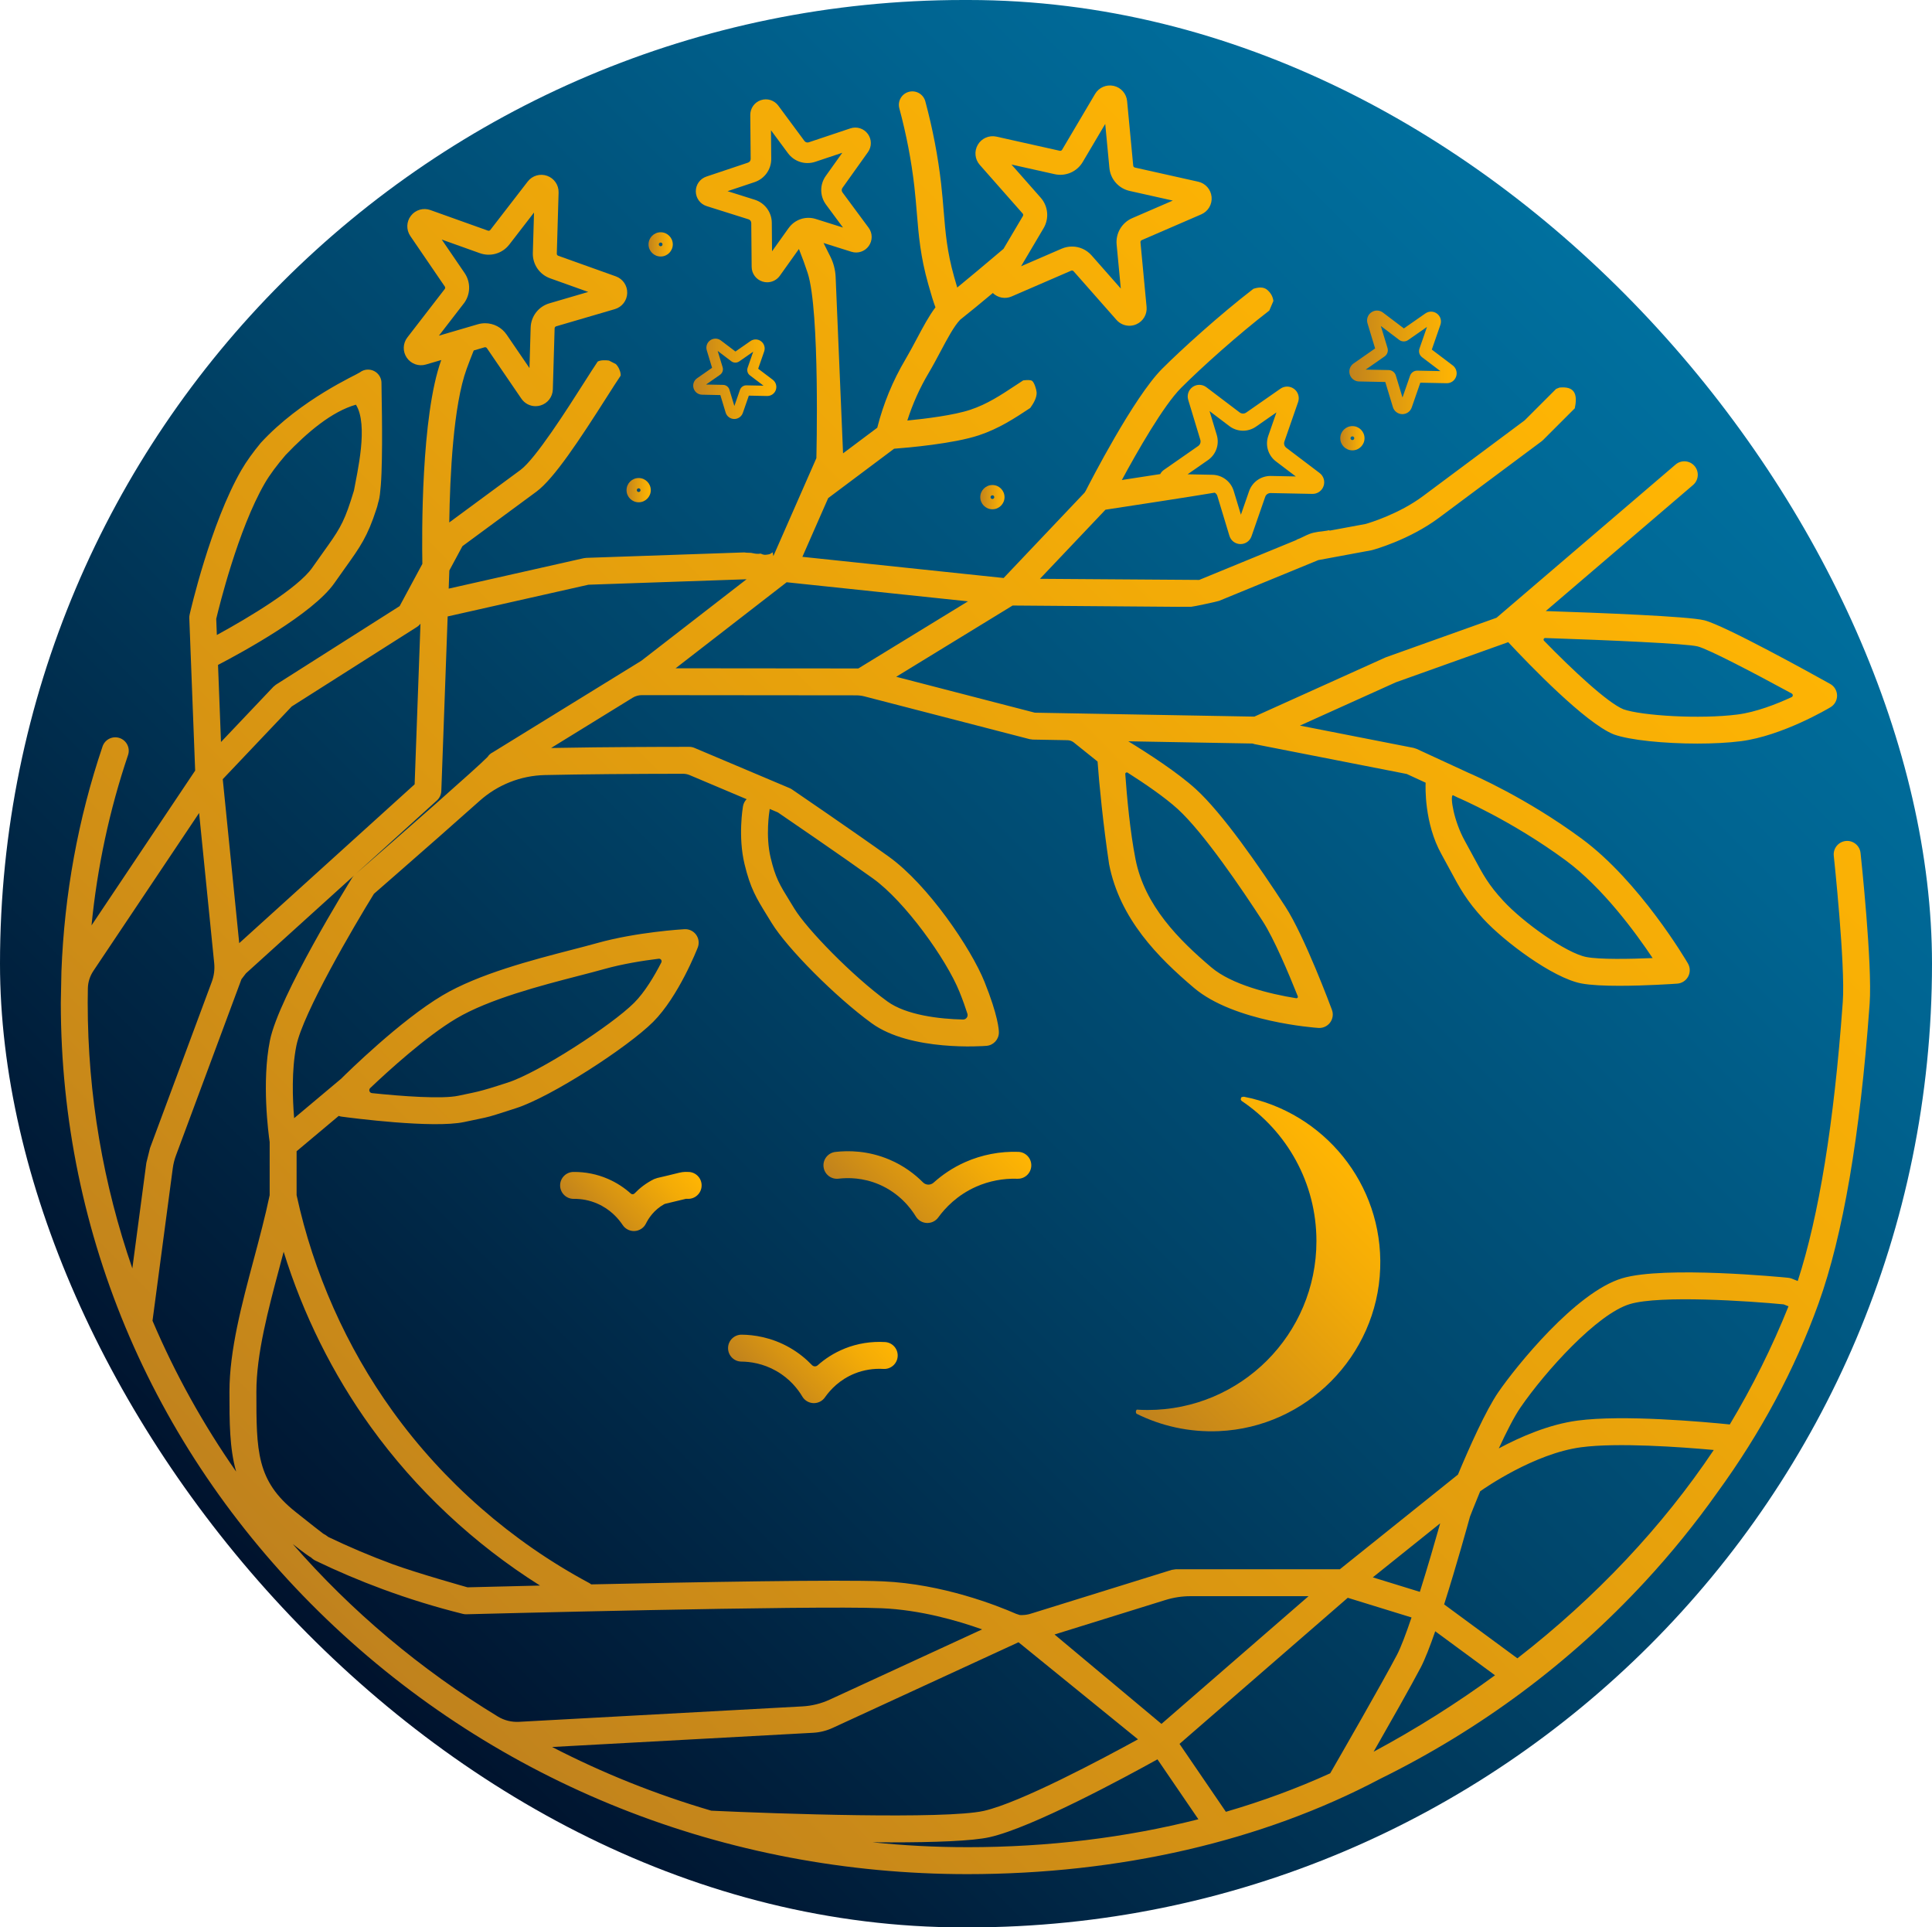 <svg viewBox="0 0 1922 1917" xmlns:xlink="http://www.w3.org/1999/xlink" xmlns="http://www.w3.org/2000/svg" data-name="Layer 2" id="Layer_2">
  <defs>
    <style>
      .cls-1 {
        fill: url(#New_Gradient_Swatch_3-10);
      }

      .cls-2 {
        fill: url(#New_Gradient_Swatch_3-7);
      }

      .cls-3 {
        fill: url(#New_Gradient_Swatch_3-9);
      }

      .cls-4 {
        fill: url(#New_Gradient_Swatch_3-5);
      }

      .cls-5 {
        fill: url(#New_Gradient_Swatch_3-2);
      }

      .cls-6 {
        fill: url(#New_Gradient_Swatch_3);
      }

      .cls-7 {
        fill: url(#New_Gradient_Swatch_3-6);
      }

      .cls-8 {
        fill: url(#New_Gradient_Swatch_3-3);
      }

      .cls-9 {
        fill: url(#New_Gradient_Swatch_3-8);
      }

      .cls-10 {
        fill: url(#New_Gradient_Swatch_3-11);
      }

      .cls-11 {
        fill: url(#linear-gradient);
      }

      .cls-12 {
        fill: url(#New_Gradient_Swatch_3-4);
      }
    </style>
    <linearGradient gradientUnits="userSpaceOnUse" y2="279.49" x2="1640.01" y1="1637.51" x1="281.99" id="linear-gradient">
      <stop stop-color="#00112b" offset="0"></stop>
      <stop stop-color="#004469" offset=".47"></stop>
      <stop stop-color="#006491" offset=".82"></stop>
      <stop stop-color="#0071a0" offset="1"></stop>
    </linearGradient>
    <linearGradient gradientUnits="userSpaceOnUse" y2="347.27" x2="1569.56" y1="1601.31" x1="315.52" data-name="New Gradient Swatch 3" id="New_Gradient_Swatch_3">
      <stop stop-color="#c0821d" offset="0"></stop>
      <stop stop-color="#c0821d" offset="0"></stop>
      <stop stop-color="#c0821d" offset="0"></stop>
      <stop stop-color="#d69313" offset=".29"></stop>
      <stop stop-color="#f3ab07" offset=".74"></stop>
      <stop stop-color="#ffb503" offset="1"></stop>
    </linearGradient>
    <linearGradient xlink:href="#New_Gradient_Swatch_3" y2="1301.42" x2="851.8" y1="1387.68" x1="765.54" data-name="New Gradient Swatch 3" id="New_Gradient_Swatch_3-2"></linearGradient>
    <linearGradient xlink:href="#New_Gradient_Swatch_3" y2="1141.05" x2="665.56" y1="1216.98" x1="589.63" data-name="New Gradient Swatch 3" id="New_Gradient_Swatch_3-3"></linearGradient>
    <linearGradient xlink:href="#New_Gradient_Swatch_3" y2="1104.56" x2="977.05" y1="1213.49" x1="868.12" data-name="New Gradient Swatch 3" id="New_Gradient_Swatch_3-4"></linearGradient>
    <linearGradient xlink:href="#New_Gradient_Swatch_3" y2="360.39" x2="1449.11" y1="360.39" x1="1342.35" data-name="New Gradient Swatch 3" id="New_Gradient_Swatch_3-5"></linearGradient>
    <linearGradient xlink:href="#New_Gradient_Swatch_3" y2="376.77" x2="772.3" y1="376.77" x1="689.61" data-name="New Gradient Swatch 3" id="New_Gradient_Swatch_3-6"></linearGradient>
    <linearGradient xlink:href="#New_Gradient_Swatch_3" y2="487.52" x2="647.41" y1="487.52" x1="623.29" data-name="New Gradient Swatch 3" id="New_Gradient_Swatch_3-7"></linearGradient>
    <linearGradient xlink:href="#New_Gradient_Swatch_3" y2="494.47" x2="999.32" y1="494.47" x1="975.2" data-name="New Gradient Swatch 3" id="New_Gradient_Swatch_3-8"></linearGradient>
    <linearGradient xlink:href="#New_Gradient_Swatch_3" y2="435.87" x2="1357.45" y1="435.87" x1="1333.32" data-name="New Gradient Swatch 3" id="New_Gradient_Swatch_3-9"></linearGradient>
    <linearGradient xlink:href="#New_Gradient_Swatch_3" y2="243.07" x2="669.3" y1="243.07" x1="645.18" data-name="New Gradient Swatch 3" id="New_Gradient_Swatch_3-10"></linearGradient>
    <linearGradient xlink:href="#New_Gradient_Swatch_3" y2="1162.54" x2="1349.61" y1="1393.82" x1="1118.33" data-name="New Gradient Swatch 3" id="New_Gradient_Swatch_3-11"></linearGradient>
  </defs>
  <g data-name="Layer 1" id="Layer_1-2">
    <rect ry="958.5" rx="958.5" height="1917" width="1922" y="0" x="0" class="cls-11"></rect>
    <g>
      <path d="M1850.91,848.35c-.79-7.35-7.39-12.68-14.74-11.88-7.35.79-12.67,7.39-11.88,14.74.12,1.08,11.62,108.68,8.96,145.15l-.2,2.7c-8.55,117.9-23.55,210.31-44.62,275.06l-5.79-2.33c-1.18-.47-2.42-.78-3.68-.9-5.01-.5-123.16-12.08-165.15.49-46.47,13.88-106,88.26-123.18,113.22-12.45,18.08-28.88,54.93-40.23,82.05l-117.48,94.17h-163.29c-1.33.2-2.64.4-3.97.6l-138.58,43.07c-2.01.72-4.61,1.43-7.68,1.74-1.79.18-3.43.19-4.87.12-1.26-.42-2.53-.84-3.79-1.26-18.62-8.14-73.04-29.71-132.52-32.26-42.75-1.83-184.06.7-290.07,3.02-.66-.54-1.39-1.03-2.17-1.45-77.02-41.25-144.61-100.35-195.45-170.91-45.83-63.6-78.82-137.84-95.47-214.78v-43.67l41.9-35.14c.93.35,1.91.6,2.93.73,9.24,1.24,91.2,11.97,121.94,5.34,6.27-1.35,10.61-2.25,13.88-2.92,10.89-2.24,11.51-2.44,27.32-7.52l10.07-3.23c35.31-11.29,111.62-60.87,136.7-85.95,25.2-25.2,43.57-71.96,44.34-73.94,1.65-4.25,1.03-9.04-1.65-12.73-2.68-3.68-7.02-5.74-11.6-5.49-1.94.11-47.89,2.88-86.84,13.81-7.26,2.04-15.92,4.28-25.09,6.65-39.15,10.13-92.78,24.01-128.78,45.39-42.12,25.01-95.19,77.3-100.87,82.95l-46.69,39.16c-1.59-19.05-2.64-47.91,2.19-71.97,6.46-32.19,56.9-118.39,77.19-151.19,6.92-6.03,36.24-31.58,65.36-57.22,17.04-15.01,29.95-26.43,39.74-35.19,17.95-16.06,40.93-25.16,65.01-25.7,35.47-.8,87.98-1.23,137.47-1.27,2.24,0,4.44.45,6.5,1.32l56.67,23.94c-1.83,1.87-3.13,4.3-3.61,7.07-.21,1.21-5.06,30.03,1.51,57.4,5.83,24.29,11.8,33.96,22.63,51.52,1.34,2.17,2.76,4.48,4.3,6.99,15.51,25.42,63.9,73.95,99.55,99.85,38.89,28.25,111.21,22.76,114.27,22.51,6.95-.56,12.31-6.37,12.31-13.34,0-2.46-.69-16.47-14.3-50.32-13.26-32.99-55.93-96.33-95.28-124.55-35.06-25.13-95.65-66.43-96.26-66.85-.73-.5-1.51-.92-2.33-1.27l-94.66-40c-1.65-.7-3.42-1.06-5.21-1.06-.47,0-47.61,0-94.3.5-16.4.17-30.79.39-43.13.64l81.08-49.95c2.78-1.71,5.98-2.62,9.25-2.62l213.15.2c2.82,0,5.62.36,8.35,1.07l164.24,42.51c1.04.14,2.07.28,3.11.42l34.53.62c2.31.04,4.54.85,6.34,2.29l23.6,18.93c1.5,21.5,5.63,63.17,11.48,102.19,10.64,54.33,48.68,92.65,84.48,122.97,39.9,33.79,120.34,39.58,123.74,39.81.3.02.6.03.9.03,4.2,0,8.19-1.98,10.72-5.37,2.72-3.64,3.41-8.41,1.83-12.66-1.1-2.98-27.24-73.23-46.32-102.63-25.97-40.02-62.54-92.81-89.22-117.06-18-16.36-47.14-35.22-67.04-47.41l123.6,2.22c.65.24,1.31.47,2.01.61l151.42,29.69,18.77,8.66c-.18,3.68-1.46,40.25,15.68,71.02,3.31,5.93,6.09,11.13,8.61,15.82,9.79,18.24,16.26,30.3,33.23,48.73,20.68,22.46,68.87,58.59,97.31,64.08,9.2,1.77,23.28,2.36,37.84,2.36,25.78,0,53.09-1.83,57.62-2.15,4.62-.32,8.74-3.01,10.9-7.1,2.16-4.09,2.06-9.01-.28-13.01-1.93-3.31-48.05-81.59-105.61-124.02-55.38-40.82-108.11-63.59-112.52-65.47l-51.8-23.91c-1.01-.33-2.01-.65-3.03-.98l-113.01-22.16,95.44-43.06,111.48-39.82c.09-.03.17-.09.26-.12,21.39,22.92,76.75,80.31,104.79,91.64.15.06.31.12.46.18,15.71,5.68,50.15,9.06,82.97,9.06,15.5,0,30.64-.75,43.28-2.37,41.3-5.3,87.25-32.64,89.18-33.8,4.1-2.46,6.57-6.91,6.5-11.69-.08-4.78-2.69-9.15-6.87-11.48-17.33-9.66-104.81-58.11-125.23-63.28-15.73-3.98-105.57-7.46-157.71-9.18l146.56-125.39c5.62-4.81,6.27-13.26,1.47-18.87-4.81-5.62-13.26-6.28-18.87-1.47l-178.12,152.39-109.68,39.17c-.33.13-.66.27-.99.4l-130.25,58.76-218.4-3.92-137.91-35.7,115.82-70.87,168.93,1.31c-8.74-.07,8.72-.07,8.75-.07,1.74,0,26.16-5.24,27.78-5.91l92.33-37.92c.05-.02.11-.04.16-.07l6.11-2.51,52.63-9.75c.35-.06.69-.14,1.03-.23,1.49-.4,36.8-10.04,66.52-32.19l102-76c.49-.42.97-.84,1.46-1.26l31.56-31.56c2.42-11.64,1.46-21.49-13.18-20.76-.68.03-1.35.08-2.02.13-1.13.44-2.25.91-3.38,1.34l-31.23,31.23-101.22,75.42c-23.86,17.78-53.1,26.55-57.03,27.68l-36.11,6.69c.07-.18.16-.38.23-.56-.98.25-1.98.46-3.01.6-5.42.72-11.57,1.18-16.73,3.1-4.52,1.68-8.53,4.24-13.03,5.77-.04.09-.08.2-.12.29l-96.81,39.76-158.45-1.1,64.77-68.28c.14-.15.28-.3.42-.46,20.16-3.06,85.29-13,108.68-16.96,1.21.69,2.17,1.76,2.59,3.16l12.05,39.79c1.46,4.81,5.81,8.11,10.83,8.2.08,0,.15,0,.23,0,4.93,0,9.29-3.1,10.91-7.76l13.64-39.27c.79-2.27,2.94-3.7,5.34-3.72l41.56.83c5.02.12,9.5-3.02,11.15-7.76,1.65-4.75.07-9.97-3.94-13l-33.14-25.1c-1.92-1.45-2.68-3.96-1.89-6.23l13.64-39.28c1.64-4.74.06-9.97-3.95-13-4.01-3.03-9.46-3.14-13.58-.27l-34.11,23.76c-1.98,1.38-4.59,1.33-6.51-.13l-33.14-25.1c-4-3.03-9.45-3.14-13.58-.27-4.12,2.87-5.91,8.03-4.46,12.83l12.05,39.79c.7,2.3-.16,4.78-2.13,6.15l-34.11,23.76c-1.58,1.1-2.81,2.54-3.65,4.16-13.37,2.07-26.95,4.16-38.18,5.88,15.23-28.17,41.35-74.04,59.02-91.71,21.07-21.07,56.7-52.91,87.66-76.82,1.18-2.9,2.45-5.78,3.7-8.67.12-.27.25-.56.37-.84-.49-3.97-2.25-7.73-6-10.99-3.75-3.26-8.79-2.76-13.86-1.14-34.14,26.31-71.86,60.58-90.8,79.53-28.33,28.33-71.74,112.97-75.97,121.29l-1.21,1.94-80.52,84.89-200.2-21.06,25.66-58.41,65.59-49.12c13.77-1.04,59.16-4.97,84.36-13.37,19.86-6.62,35.06-16.59,51.07-27.17,3.58-5,6.63-10.5,6.34-15.57-.15-2.65-2.34-10.06-4.66-11.48-1.56-.96-5.27-.78-8.7-.36-2.44,1.58-4.85,3.17-7.22,4.73-15.33,10.13-28.57,18.87-45.3,24.45-16.37,5.46-44.21,8.92-62.76,10.74,5.26-16.49,12.34-32.32,21.18-47.21,4.23-7.13,8.13-14.46,11.9-21.56,6.91-12.98,13.43-25.23,19.52-31.51,10.06-7.96,20.98-16.96,32.46-26.56,4.96,4.8,12.28,6.22,18.69,3.44l59.21-25.63c.86-.38,1.84-.15,2.45.55l42.67,48.39c3.34,3.79,8.04,5.82,12.85,5.82,2.29,0,4.62-.46,6.83-1.42,6.84-2.96,10.97-9.94,10.26-17.36l-6.08-64.23c-.09-.93.43-1.8,1.28-2.16l59.21-25.63c6.84-2.96,10.97-9.94,10.26-17.36-.7-7.42-6.06-13.5-13.33-15.12l-62.97-14.07c-.9-.2-1.57-.96-1.66-1.88l-6.08-64.23c-.7-7.42-6.06-13.5-13.33-15.12-7.25-1.62-14.72,1.59-18.51,8.01l-32.84,55.54c-.48.8-1.38,1.22-2.31,1l-62.97-14.07c-7.28-1.62-14.71,1.59-18.51,8.01-3.8,6.42-3.03,14.48,1.9,20.08l42.67,48.39c.62.7.71,1.7.24,2.5l-19.28,32.61c-1.14.96-2.28,1.92-3.41,2.88-15.02,12.68-29.43,24.83-42.64,35.63-.88-2.93-1.89-6.43-3.13-10.82-7.03-24.9-8.56-43.52-10.34-65.09-.71-8.62-1.45-17.53-2.57-27.44-3.07-26.97-8.35-54.51-15.71-81.85-1.92-7.14-9.26-11.37-16.4-9.45-7.14,1.92-11.37,9.27-9.45,16.4,7.01,26.05,12.04,52.27,14.96,77.92,1.08,9.5,1.8,18.21,2.49,26.62,1.81,21.99,3.53,42.77,11.26,70.16,3.21,11.39,5.09,17.55,7.23,23.23-6.51,8.6-12.41,19.69-18.57,31.28-3.63,6.82-7.38,13.88-11.29,20.48-12.56,21.19-21.98,44.04-28.03,67.99l-34.03,25.49-7.38-175.37c-.3-7.05-2.08-13.96-5.24-20.28l-6.8-13.59,27.77,8.75c6.4,2.02,13.33-.3,17.23-5.77,3.9-5.47,3.83-12.77-.16-18.16l-25.98-35.11c-.99-1.34-1.01-3.15-.04-4.51l25.36-35.56c3.9-5.47,3.83-12.77-.16-18.17-4-5.4-10.96-7.59-17.32-5.46l-41.42,13.86c-1.58.52-3.31-.02-4.3-1.36l-25.99-35.11c-4-5.4-10.96-7.59-17.33-5.46-6.37,2.13-10.6,8.08-10.54,14.79l.39,43.67c.01,1.67-1.04,3.14-2.62,3.67l-41.41,13.87c-6.37,2.13-10.61,8.07-10.55,14.79.06,6.72,4.4,12.58,10.81,14.6l41.66,13.13c1.59.5,2.67,1.96,2.69,3.63l.39,43.67c.06,6.72,4.4,12.58,10.81,14.6,1.54.49,3.11.72,4.66.72,4.9,0,9.6-2.34,12.56-6.49l18.99-26.63c3.28,8.24,6.25,16.35,8.67,23.75,12.41,37.88,8.69,184.31,8.69,184.31l-42.76,97.35-.8-3.76c-.48.39-.98.76-1.5,1.08-1.66,1.03-2.34,1.05-3.99,1.27-1.84.25-2.05.33-4.27-.19-.08-.02-.15-.04-.23-.07-.61-.26-1.22-.52-1.83-.77-.76.12-1.52.21-2.29.23-2.52.06-4.9-.48-7.3-.98-1.51-.08-3.02-.12-4.53-.17-.77-.02-1.51-.15-2.25-.26l-157.18,5.42c-.83.11-1.66.21-2.49.32l-134.36,30.28.66-18.07,13.01-24.16,73.58-54.21c17.58-12.95,43.19-51.96,70.11-94.22,5.65-8.86,10.6-16.64,13.71-21.15.01-.45.05-.89.01-1.35-.32-3.5-2.08-7.41-4.74-10.16-2.29-1.18-4.59-2.36-6.89-3.52-3.18-.43-8.36-.63-11.21,1-3.35,4.94-7.92,12.11-13.46,20.8-16.91,26.56-48.39,75.99-63.41,87.05l-70.79,52.16c.68-46.59,4.04-116.61,17.3-152.77,2.32-6.34,4.67-12.41,7.04-18.28l10.73-3.14c.88-.26,1.84.08,2.36.84l34.29,50.22c3.26,4.78,8.58,7.49,14.14,7.49,1.61,0,3.24-.23,4.84-.7,7.16-2.09,12.11-8.51,12.33-15.96l1.78-60.78c.03-.93.65-1.73,1.53-1.99l58.36-17.09c7.15-2.09,12.11-8.51,12.33-15.96.22-7.45-4.35-14.15-11.37-16.66l-57.26-20.47c-.88-.31-1.44-1.15-1.42-2.07l1.78-60.78c.22-7.45-4.35-14.14-11.37-16.65-7.02-2.51-14.8-.23-19.35,5.67l-37.17,48.13c-.57.73-1.53,1.02-2.41.71l-57.26-20.47c-7.02-2.51-14.8-.24-19.35,5.67-4.56,5.9-4.8,14-.59,20.16l34.29,50.22c.52.77.5,1.77-.07,2.51l-37.17,48.13c-4.55,5.9-4.79,14-.59,20.16,4.2,6.16,11.83,8.89,18.99,6.79l15.32-4.49c-20.18,55.58-19.31,174.71-18.8,202.77l-22.62,42.01-123.04,78.12c-.85.7-1.69,1.39-2.54,2.09l-52.13,54.95-2.95-76.69c23.77-12.37,94.5-50.87,115.77-81.39,4.15-5.96,7.78-11.02,10.99-15.52,14.61-20.43,21.95-30.69,30.77-58.02.29-.91.56-1.74.83-2.59,1.37-6.17,1.85-5.41,2.73-12.39.6-5.06,1.18-11.53,1.54-20.98,1.34-35.89-.15-86.14-.02-88.76.27-5.22-2.53-10.13-7.16-12.55-4.63-2.42-10.25-1.93-14.39,1.27-3.03,2.35-58.5,26.51-98.59,70.14-7.65,9.3-14.3,18.44-19.27,27.06-30.66,53.14-50.62,140.04-51.45,143.72-.26,1.14-.37,2.31-.32,3.48l5.83,151.64-103.11,153.96c5.7-57.94,17.84-114.66,36.33-169.38,2.37-7-1.39-14.6-8.39-16.97-7.01-2.37-14.6,1.39-16.97,8.39-24.29,71.86-38,147.03-40.91,223.87l-.6,31.06c0,231.61,93.88,449.32,264.35,613.02,170.32,163.56,396.72,253.64,637.51,253.64,151.34,0,293.3-32.75,410.54-94.72,100.02-49.24,188.72-115.26,263.65-196.25,26.09-28.19,50.04-57.79,71.9-88.62,43.22-59.34,76.95-122.17,100.59-187.78,0,0,0-.01,0-.02,0,0,0,0,0,0,.03-.08.06-.17.09-.25,24.27-67.42,41.3-166.79,50.63-295.35l.2-2.69c2.83-38.87-8.55-145.44-9.04-149.96ZM368.34,1082.15c17.99-17.08,55.54-51.3,85.48-69.08,32.73-19.44,84.23-32.76,121.82-42.49,9.31-2.41,18.1-4.68,25.62-6.79,18.08-5.08,38.3-8.29,54.03-10.23,2.07-.26,3.55,1.89,2.6,3.74-6.9,13.46-16.43,29.51-27.05,40.13-22.18,22.18-94.86,69.44-125.92,79.38l-10.11,3.24q-15.05,4.84-24.52,6.79c-3.33.69-7.74,1.59-14.13,2.97-16.25,3.51-56.41.53-86.1-2.57-2.54-.27-3.58-3.34-1.73-5.1ZM765.5,806.51c.11-.65.18-1.29.19-1.92l8.18,3.45c8.37,5.71,62.44,42.65,94.63,65.73,31.68,22.71,72.98,80.27,86.04,112.78,3.52,8.76,6.04,15.93,7.85,21.66.92,2.93-1.26,5.88-4.34,5.82-23.53-.5-56.51-4.37-75.23-17.97-35.03-25.44-80.1-71.93-92.44-92.14-1.56-2.55-3.01-4.9-4.36-7.1-10.59-17.16-14.55-23.59-19.38-43.72-5.25-21.88-1.2-46.37-1.16-46.59ZM1445.21,790.95c.05-.02.12-.04.21-.04,1.53.75,3.06,1.5,4.59,2.26.13.06.28.12.41.18.53.22,53.3,22.67,107.25,62.44,36.72,27.07,69.52,71.84,86.39,97.11-22.75.98-52.64,1.52-65.91-1.04-20.07-3.87-62.95-34.49-82.68-55.92-14.67-15.94-19.88-25.64-29.34-43.26-2.58-4.81-5.43-10.12-8.81-16.19-11.28-20.24-14.81-44.48-12.1-45.55ZM1537.28,634.58c62.63,2.1,140.37,5.5,151.62,8.35,10.59,2.68,55.94,26.37,93.53,46.82,1.48.81,1.43,2.93-.1,3.64-15.35,7.1-35.53,14.93-53.85,17.28-37.51,4.81-95.49,1.14-113.5-5.22-15.94-6.62-50.62-39.06-78.92-68.11-1.03-1.06-.26-2.81,1.22-2.76ZM1256.25,916.37c11.11,17.12,25.65,51.56,34.83,74.55.42,1.06-.44,2.12-1.56,1.94-26.79-4.3-64.22-13.57-84.39-30.66-32.26-27.32-66.46-61.48-75.51-107.69-5.42-27.69-8.53-61.47-10.17-84.64-.09-1.28,1.3-2.05,2.38-1.36,17.1,10.9,36.86,24.39,49.65,36.02,25.86,23.5,64.21,80.15,84.77,111.83ZM1201.75,457.6c8.05-5.61,11.54-15.68,8.7-25.06l-7.17-23.68,19.72,14.94c7.81,5.92,18.47,6.14,26.52.53l20.3-14.14-8.12,23.37c-3.21,9.27-.12,19.47,7.69,25.39l19.72,14.94-24.73-.5c-9.74-.2-18.56,5.9-21.77,15.16l-8.12,23.37-7.17-23.67c-2.84-9.38-11.34-15.82-21.15-16.02l-24.73-.49,20.3-14.14ZM1006.22,163.64l42.9,9.58c11.02,2.48,22.28-2.41,28.02-12.13l22.37-37.84,4.14,43.76c1.06,11.24,9.17,20.44,20.19,22.9l42.9,9.59-40.34,17.46c-10.36,4.48-16.6,15.04-15.54,26.28l4.14,43.76-29.07-32.97c-5.05-5.73-12.17-8.81-19.46-8.81-3.48,0-6.99.7-10.34,2.15l-40.34,17.46,22.38-37.84c5.74-9.71,4.58-21.93-2.88-30.39l-29.07-32.97ZM784.51,226.86l-16.46,23.08-.25-28.35c-.09-10.54-6.92-19.76-16.97-22.93l-27.04-8.52,26.88-9c10-3.35,16.66-12.68,16.57-23.23l-.25-28.35,16.87,22.79c6.28,8.48,17.21,11.92,27.21,8.57l26.89-9-16.46,23.08c-6.12,8.59-6.02,20.05.26,28.53l16.87,22.79-27.04-8.52c-10.06-3.18-20.93.47-27.05,9.06ZM461.27,302.02c6.9-8.93,7.26-21.2.89-30.52l-22.7-33.24,37.9,13.55c10.63,3.8,22.4.35,29.3-8.58l24.6-31.85-1.18,40.23c-.33,11.28,6.59,21.41,17.22,25.21l37.9,13.55-38.63,11.31c-10.83,3.18-18.33,12.89-18.66,24.16l-1.18,40.23-22.7-33.24c-4.94-7.23-12.99-11.34-21.41-11.34-2.44,0-4.91.34-7.34,1.06l-38.63,11.31,24.6-31.86ZM1432.73,1515.12c-5.2,18.46-12.65,44.07-20.23,68.16l-46.8-14.43,67.03-53.73ZM1159.51,1591.36c8.05-2.5,16.44-3.78,24.87-3.78h117.4l-146.32,127.03-106.39-88.93,110.44-34.33ZM782.59,579.12l180.39,18.98-109.11,66.76-181.77-.17,110.49-85.57ZM434.64,796.15c2.68-2.42,4.26-5.83,4.39-9.44l6.31-173.59,140.02-31.55,157.33-5.43-104.68,81.07-147.83,91.08c-2.01,1.02-3.77,2.43-5.08,4.52-9.49,9.9-84.12,75.45-131.02,116.26l80.55-72.92ZM290.24,702.65l124.6-79.11c1.34-.85,2.51-1.93,3.46-3.18l-5.81,159.74-174.5,157.97-16.39-163.08,68.64-72.35ZM263.26,480.94c5.12-8.87,12.42-18.53,20.9-28.41,21.74-22.78,45.99-43.24,69.93-50.03,12.68,20.22,1.17,67.75-1.97,85.45-.85,2.84-1.89,6.15-3.2,10.19-7.54,23.37-12.86,30.81-27.06,50.67-3.27,4.57-6.96,9.72-11.18,15.78-14.11,20.24-63.46,49.83-94.95,66.97l-.62-16.02c2.91-12.27,21.74-88.83,48.15-134.6ZM145.6,1156.51l-13.95,105.03c-28.77-83.11-44.4-171.93-44.4-264.2,0-4.8.06-9.6.16-14.39.13-6.17,2.07-12.16,5.5-17.29l105.17-157.05,15.01,149.33c.63,6.29-.18,12.65-2.39,18.58l-61.44,165.31c-1.22,4.9-2.43,9.76-3.65,14.67ZM234.92,1463.67c-32.74-46.9-60.7-97.13-83.2-150.03l20.15-151.64c.58-4.34,1.64-8.6,3.16-12.7l65.18-175.37,4.43-5.78,107.82-97.61c-.83.79-1.57,1.65-2.18,2.62-2.97,4.78-72.88,117.56-81.75,161.76-8.31,41.38-1.45,92.74-.26,100.95v52.89c-4.34,20.81-10.18,42.71-15.84,63.92-11.88,44.46-24.16,90.43-24.16,131.52,0,30.21.02,56.12,6.64,79.46ZM255.05,1384.21c0-37.57,11.82-81.82,23.25-124.61,1.29-4.83,2.59-9.71,3.88-14.6,19.32,62.25,48.79,121.66,86.62,174.15,45.11,62.6,102.8,116.58,168.42,157.86-37.12.87-72.09,1.77-72.09,1.77,0,0-50.42-14.13-74.84-23.13-21.52-7.93-42.91-16.98-63.6-26.91-1.73-1.3-3.4-2.5-5.16-3.36-2.95-2.17-12.19-9.43-27.53-21.64-38.95-30.98-38.95-60.57-38.95-119.52ZM495.42,1707.37c-76.98-46.81-145.88-104.82-204.16-171.65,10.65,8.39,16.1,12.43,19.65,14.16-1.13-.44-1.84-.89-2.01-1.01.44.29,1.21.87,2.63,1.96.72.55,1.5,1.03,2.32,1.42,21.84,10.53,44.44,20.12,67.18,28.5,25.9,9.55,52.61,17.77,79.4,24.43,1.17.29,2.39.44,3.58.39,3.44-.09,344.32-8.95,413.06-6.01,38.55,1.65,75.58,12.34,99.96,21.05l-151.56,69.84c-8.57,3.95-17.81,6.24-27.23,6.75l-281.87,15.35c-7.34.4-14.67-1.37-20.95-5.19ZM549.26,1737.58l259.59-14.14c6.75-.37,13.36-2.01,19.5-4.84l184.73-85.12c.08-.03.11-.05.16-.07l118.86,96.55c-35.47,19.47-117.31,63.07-153.39,71.17-38.29,8.59-206.45,2.86-271.08-.2-55.3-16.19-108.28-37.49-158.37-63.35ZM962.34,1837.23c-31.88,0-63.37-1.66-94.38-4.87,6.34.05,12.64.08,18.84.08,42.48,0,80.37-1.29,97.76-5.19,42.28-9.49,135.14-59.76,166.91-77.39l40.71,59.61c-72.22,18.31-149.64,27.77-229.85,27.77ZM1219.54,1802.04l-46.13-67.55,167.38-145.31,63.44,19.56c-5.48,16.19-10.6,29.78-14.49,37.2-14.25,27.23-58.01,103.23-66.42,117.81-32.95,14.99-67.63,27.79-103.77,38.28ZM1366.5,1742.3c16.34-28.58,37.56-66.01,46.95-83.94,4.1-7.84,9.12-20.78,14.35-35.88l59.47,43.77c-37.83,27.72-78.23,53.19-120.77,76.05ZM1509.54,1649.4l-72.89-53.65c12.42-39.04,23.98-80.95,25.73-87.33.97-2.5,4.8-12.27,10.13-25.17,4.45-3.16,53.95-37.59,100.34-43.78,36.14-4.82,99.18-.28,132.05,2.69-51,76.21-117.28,146.57-195.36,207.24ZM1720.82,1416.78c-26.13-2.65-106.23-9.88-151.51-3.84-28.49,3.8-57,16.25-78.26,27.65,7.53-16.28,15.29-31.59,21.64-40.81,24.56-35.67,76.13-92.99,108.81-102.75,30.1-9.02,118.76-2.99,152.93.31l4.81,1.94c-16.39,40.83-35.96,80.08-58.41,117.51Z" class="cls-6"></path>
      <path d="M840.35,1341.29c-11.03,4.42-19.89,10.42-26.88,16.64-1.71,1.52-4.16,1.41-5.74-.24-5.77-6.03-13.04-12.1-22.1-17.29-18.38-10.51-36.17-12.82-47.86-12.91h-.1c-7.34,0-13.33,5.93-13.38,13.29-.06,7.39,5.89,13.43,13.29,13.48,8.49.06,21.42,1.74,34.77,9.37,13.43,7.68,21.46,18.06,25.82,25.4,2.32,3.91,6.47,6.37,11.01,6.54.17,0,.33,0,.5,0,4.36,0,8.46-2.13,10.97-5.72,5.24-7.5,14.65-17.71,29.68-23.74,8.92-3.58,18.79-5.16,28.53-4.56,7.38.45,13.72-5.17,14.17-12.55.45-7.38-5.17-13.72-12.55-14.17-13.68-.83-27.55,1.39-40.13,6.44Z" class="cls-5"></path>
      <path d="M685.26,1165.65c-5.48-.28-7.11.13-13.98,1.84-3.46.86-8.75,2.17-17.4,4.16-1.04.36-2.2.76-3.24,1.12-8.03,3.97-14.37,9.03-19.29,14.16-1.09,1.13-2.72,1.2-3.89.15-6.02-5.41-13.55-10.61-22.81-14.61-10.78-4.65-22.24-6.93-34.17-6.84-7.39.07-13.33,6.11-13.26,13.51.07,7.35,6.05,13.26,13.38,13.26h.12c8.15-.1,15.99,1.49,23.33,4.66,12.95,5.58,20.96,14.71,25.41,21.38,2.49,3.74,6.68,5.97,11.14,5.97.29,0,.58,0,.88-.03,4.78-.31,9.03-3.15,11.14-7.45,2.37-4.83,7.81-13.52,18.17-19.25.29-.16.65-.29.97-.37,7.78-1.8,12.69-3.02,15.98-3.84,2.33-.58,4.34-1.08,4.77-1.14.41,0,.84.03,1.44.05,7.38.38,13.67-5.32,14.03-12.71.37-7.38-5.32-13.67-12.71-14.03Z" class="cls-8"></path>
      <path d="M911.14,1209.97c2.33,3.83,6.42,6.24,10.89,6.42.18,0,.36.01.55.01,4.28,0,8.31-2.05,10.83-5.52,6.78-9.35,18.84-22.25,37.77-30.62,12.73-5.63,26.89-8.34,40.93-7.86,7.44.26,13.58-5.53,13.84-12.91.26-7.39-5.52-13.58-12.91-13.84-18.06-.62-36.27,2.88-52.68,10.14-12.93,5.72-23.36,13.07-31.61,20.5-3.01,2.71-7.65,2.61-10.5-.25-8.13-8.16-19.02-16.52-33.15-22.56-21.37-9.15-41.21-9.25-54.08-7.74-7.34.87-12.59,7.52-11.73,14.86.87,7.34,7.51,12.59,14.86,11.73,9.64-1.14,24.47-1.06,40.42,5.76,20.21,8.65,31.59,23.69,36.58,31.9Z" class="cls-12"></path>
      <path d="M1352.01,379.41l26.1.52,7.57,24.98c1.24,4.1,4.95,6.91,9.23,7,.07,0,.13,0,.2,0,4.2,0,7.92-2.64,9.3-6.62l8.56-24.66,26.1.52c4.35.13,8.1-2.57,9.5-6.62,1.4-4.04.06-8.5-3.36-11.08l-20.81-15.76,8.56-24.66c1.4-4.05.05-8.5-3.36-11.08-3.41-2.58-8.06-2.67-11.57-.23l-21.42,14.92-20.81-15.76c-3.41-2.58-8.06-2.68-11.57-.23-3.51,2.45-5.04,6.84-3.8,10.94l7.57,24.98-21.42,14.92c-3.51,2.44-5.04,6.84-3.8,10.94,1.24,4.1,4.95,6.91,9.23,6.99ZM1377.39,354.54c2.7-1.88,3.88-5.26,2.93-8.42l-6.64-21.9,18.25,13.83c2.62,1.98,6.19,2.05,8.9.17l18.78-13.08-7.51,21.63c-1.07,3.11-.03,6.53,2.59,8.52l18.24,13.82-22.87-.46c-3.28-.11-6.24,1.98-7.32,5.09l-7.51,21.62-6.64-21.9c-.95-3.16-3.81-5.32-7.1-5.39l-22.88-.46,18.77-13.08Z" class="cls-4"></path>
      <path d="M690,386.19c1.13,3.74,4.52,6.31,8.43,6.38l18.18.37,5.27,17.4c1.13,3.74,4.52,6.31,8.43,6.39.06,0,.12,0,.18,0,3.83,0,7.23-2.41,8.5-6.05l5.96-17.17,18.18.36c3.97.02,7.4-2.35,8.68-6.04,1.28-3.69.05-7.76-3.07-10.12l-14.49-10.98,5.96-17.17c1.28-3.69.05-7.76-3.07-10.12-3.12-2.36-7.37-2.44-10.58-.21l-14.92,10.39-14.49-10.98c-3.12-2.36-7.36-2.44-10.57-.21-3.21,2.23-4.6,6.25-3.47,9.99l5.27,17.4-14.92,10.39c-3.21,2.23-4.6,6.25-3.47,9.99ZM716.3,372.75c2.39-1.67,3.44-4.67,2.59-7.47l-4.92-16.23,13.52,10.25c2.33,1.76,5.5,1.83,7.91.16l13.92-9.69-5.57,16.03c-.95,2.76-.03,5.8,2.3,7.56l13.52,10.24-16.95-.34c-2.91-.11-5.53,1.75-6.5,4.52l-5.56,16.03-4.92-16.24c-.85-2.8-3.39-4.71-6.3-4.77l-16.96-.34,13.92-9.69Z" class="cls-7"></path>
      <path d="M635.35,499.58c6.65,0,12.06-5.41,12.06-12.06s-5.41-12.06-12.06-12.06-12.06,5.41-12.06,12.06,5.41,12.06,12.06,12.06ZM635.35,485.67c1.02,0,1.85.83,1.85,1.85s-.83,1.84-1.85,1.84-1.84-.83-1.84-1.84.83-1.85,1.84-1.85Z" class="cls-2"></path>
      <path d="M975.2,494.47c0,6.65,5.41,12.06,12.06,12.06s12.06-5.41,12.06-12.06-5.41-12.06-12.06-12.06-12.06,5.41-12.06,12.06ZM989.11,494.47c0,1.02-.83,1.84-1.84,1.84s-1.85-.83-1.85-1.84.83-1.84,1.85-1.84,1.84.83,1.84,1.84Z" class="cls-9"></path>
      <path d="M1345.39,447.93c6.65,0,12.06-5.41,12.06-12.06s-5.41-12.06-12.06-12.06-12.06,5.41-12.06,12.06,5.41,12.06,12.06,12.06ZM1345.39,434.02c1.02,0,1.85.83,1.85,1.84s-.83,1.85-1.85,1.85-1.85-.83-1.85-1.85.83-1.84,1.85-1.84Z" class="cls-3"></path>
      <path d="M657.24,255.13c6.65,0,12.06-5.41,12.06-12.06s-5.41-12.06-12.06-12.06-12.06,5.41-12.06,12.06,5.41,12.06,12.06,12.06ZM657.24,241.22c1.02,0,1.84.83,1.84,1.85s-.83,1.84-1.84,1.84-1.85-.83-1.85-1.84.83-1.85,1.85-1.85Z" class="cls-1"></path>
      <path d="M1130.41,1405.72c.06.12.12.24.18.37,24.54,12.2,52.46,18.61,82.02,17.33,86.9-3.77,157.35-74.77,160.44-161.69,3.01-84.42-56.33-155.44-135.55-170.9-.1,0-.2.01-.3.02-.14.01-.27.03-.41.04-.56.1-1.12.19-1.68.32-.02,0-.03.01-.05.01-.38.72-.64,1.45-.76,2.2.06.17.13.34.2.51.17.35.4.66.61.98,44.91,30.15,74.51,81.34,74.51,139.5,0,92.78-75.21,167.99-167.99,167.99-3.6,0-7.16-.14-10.69-.37-.05.05-.11.1-.16.15-.02.02-.04.04-.06.06-.08.15-.23.34-.29.43-.04.05-.03.04-.06.07-.07.18-.24.62-.35.98,0-.02,0-.02,0,.08,0,.1-.02.2-.02.3,0,.07.03.35.02.49.05.2.1.41.17.61.04.12.32.7.06.22-.27-.51.1.2.14.3Z" class="cls-10"></path>
    </g>
  </g>
</svg>